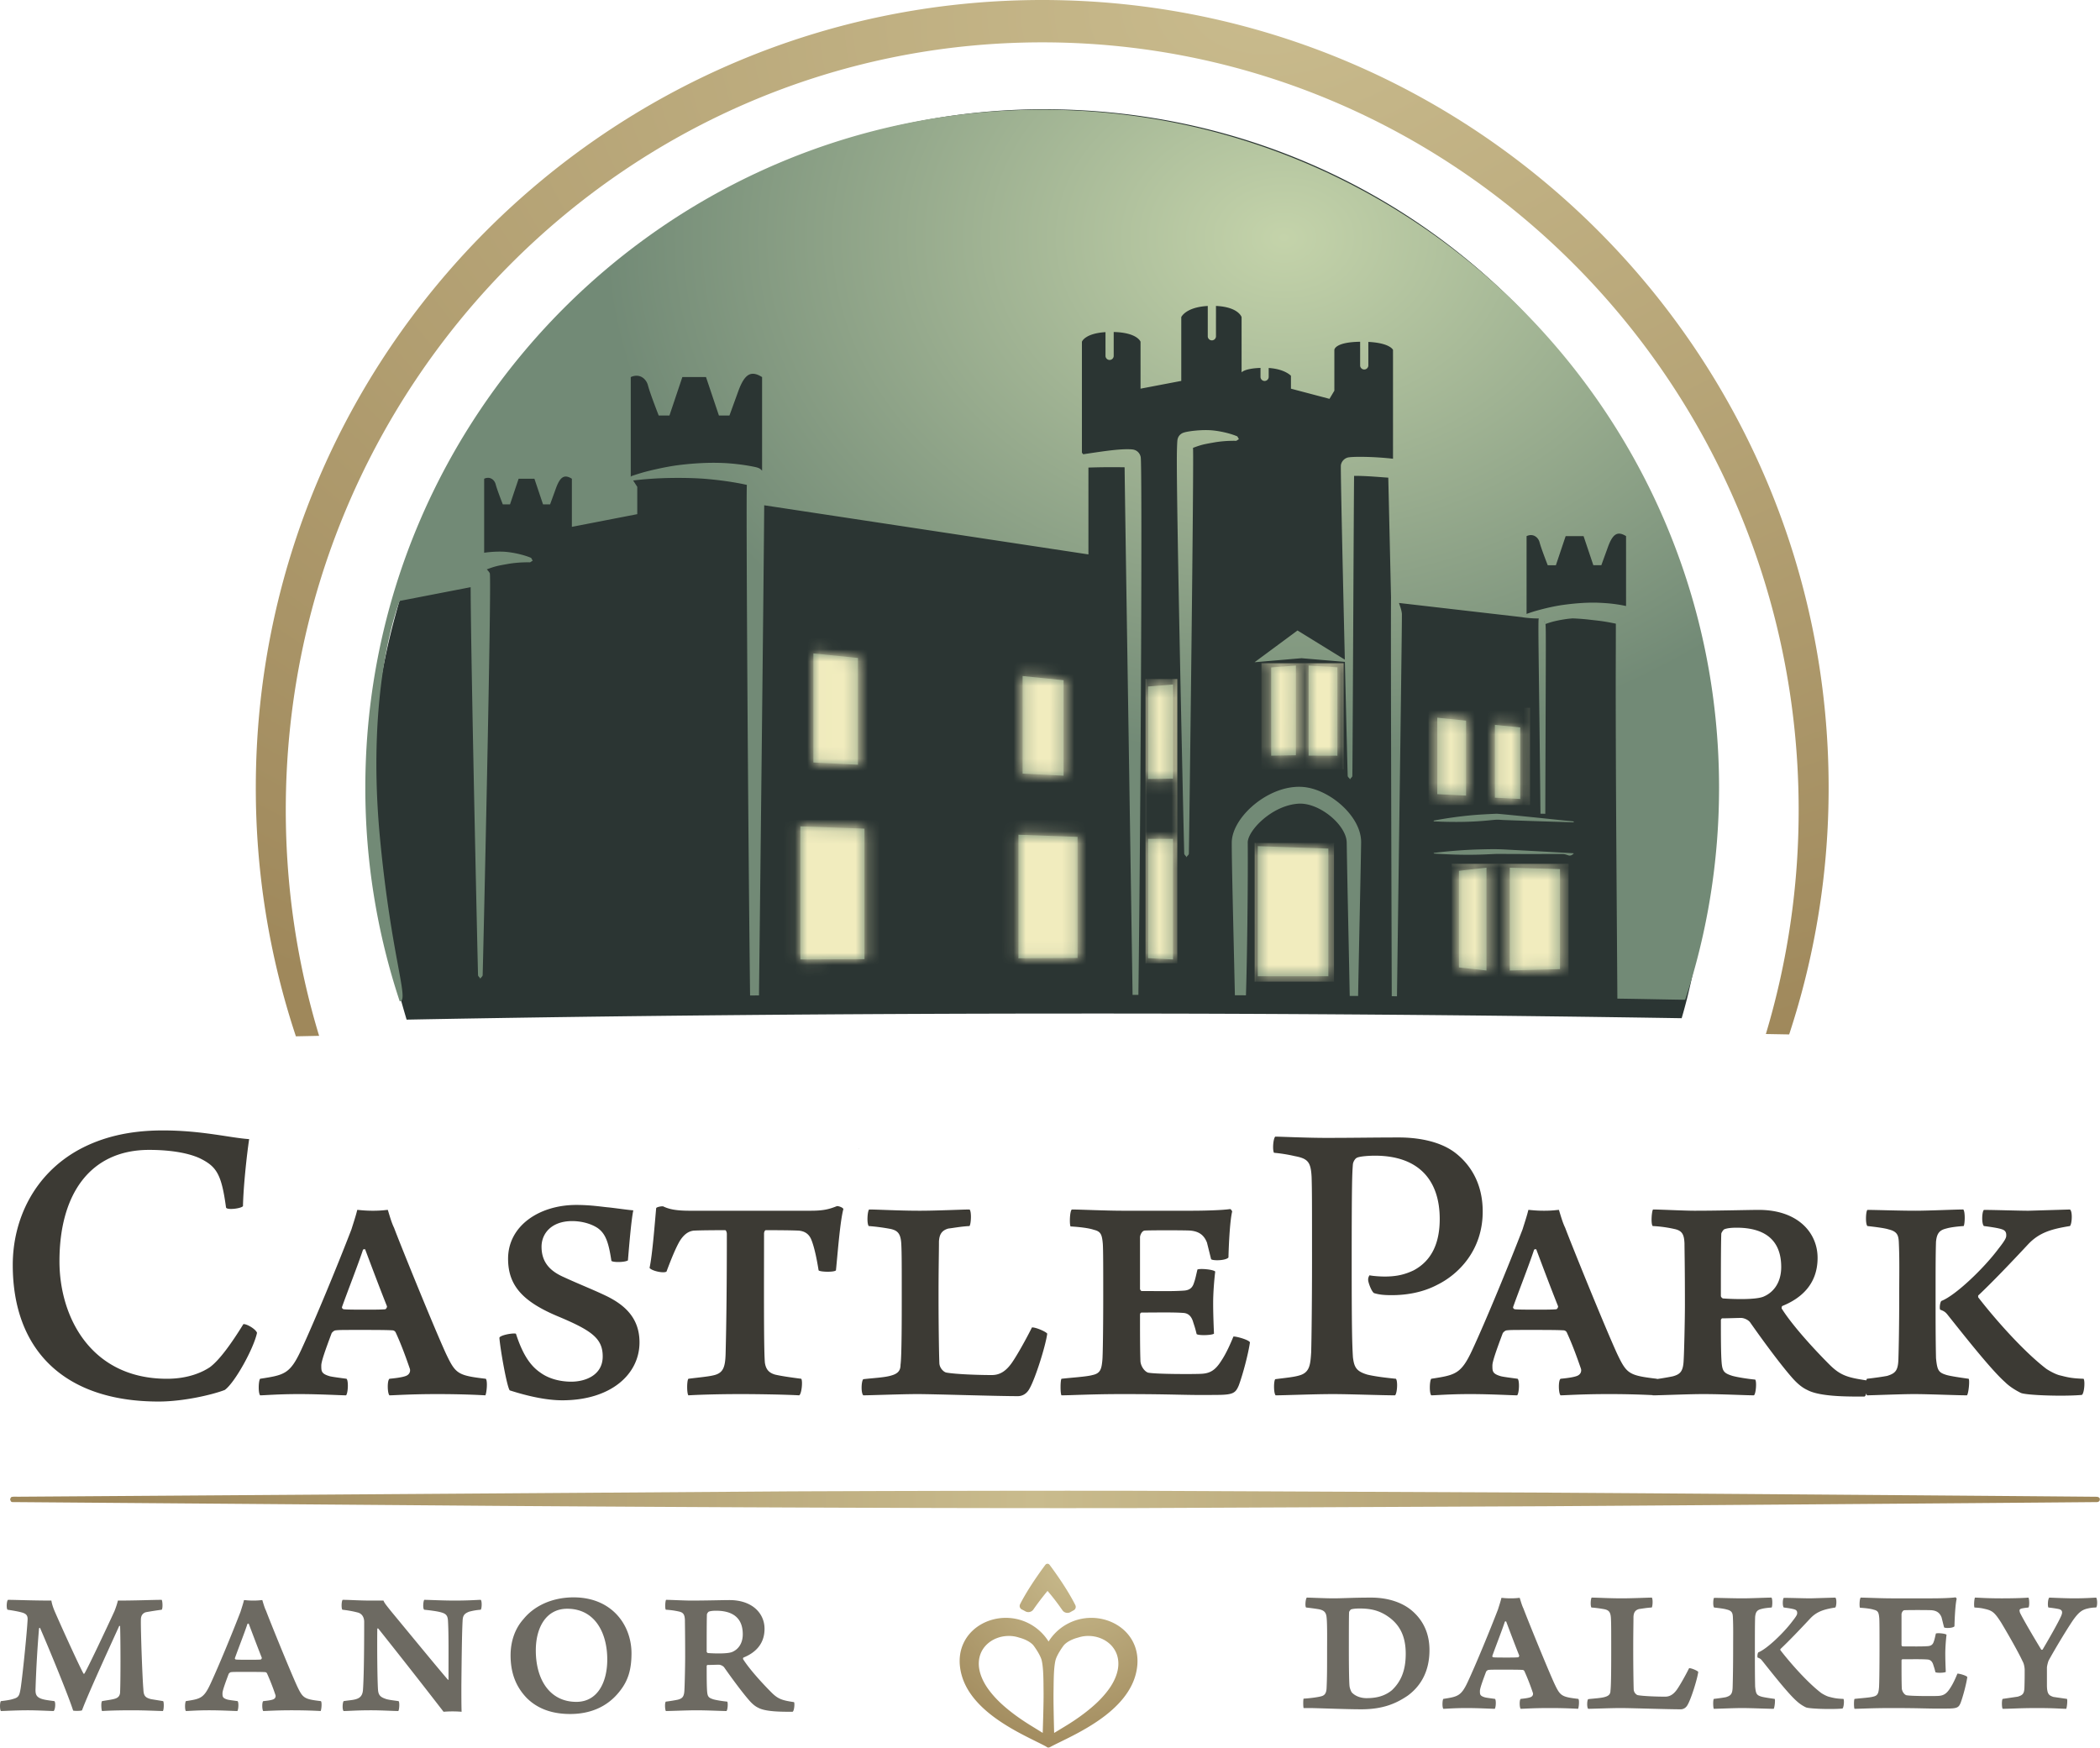 <svg width="173" height="144" fill="none" xmlns="http://www.w3.org/2000/svg"><g clip-path="url(#clip0_48_11)"><path fill-rule="evenodd" clip-rule="evenodd" d="M33.497 84C31.875 78.553 30.5 72.262 30.5 66.257 30.5 34.38 55.645 9 86 9s55 24.123 55 56c0 5.962-.862 13.471-2.463 18.883a3054.562 3054.562 0 0 0-49.188-.384c-19.786 0-38.654.178-55.852.501z" fill="#2B3533"/><path fill-rule="evenodd" clip-rule="evenodd" d="M26.29 85.335l-1.914.04a64.832 64.832 0 0 1-3.302-20.491C21.074 29.074 50.104 0 85.859 0c35.756 0 64.785 29.074 64.785 64.884a64.842 64.842 0 0 1-3.251 20.335l-1.919-.034a64.027 64.027 0 0 0 2.701-18.46c0-34.9-27.923-63.236-62.316-63.236S23.543 31.824 23.543 66.725c0 6.476.96 12.725 2.746 18.61z" fill="url(#paint0_radial_48_11)"/><path fill-rule="evenodd" clip-rule="evenodd" d="M172.986 123.527c0 .195-.197.216-.221.219-.051.006-29.749.245-45.415.342l-33.75.152c-20.898.038-48.354-.152-52.559-.181l-39.992-.313c-.088-.001-.092-.003-.154-.065a6.437 6.437 0 0 1-.064-.155c.065-.156.05-.199.217-.217.16-.018.32-.003.48-.005l63.486-.441c2.287-.009 16.814-.07 28.587-.049l33.749.153c15.681.097 45.402.336 45.415.342.052.021.116.025.156.065.063.061.065.065.065.153z" fill="url(#paint1_linear_48_11)"/><path fill-rule="evenodd" clip-rule="evenodd" d="M32.93 82.495a55.792 55.792 0 0 1-2.834-17.612c0-30.822 24.986-55.845 55.761-55.845 30.775 0 55.761 25.023 55.761 55.846 0 6.104-.98 11.98-2.791 17.48-1.817-.027-3.485-.067-5.586-.095-.05-7.35-.106-14.811-.125-20.392-.023-6.862-.001-7.069 0-10.497-1.088-.226-1.385-.235-2.196-.332-.154-.018-.59-.07-1.357-.104-.211.015-.434.039-.664.074-.922.143-1.328.3-1.586.392.061.124.028 2.483-.01 15.63l-.397-.005c-.115-11.428-.218-15.866-.144-16.09-.474.025-1.354-.082-1.345-.098l-10.169-1.173c.1.296.214.589.241.897.021.236-.228 18.148-.405 31.504l-.43-.003c-.039-12.927-.086-30.195-.06-32.851l-.226-9.87c-.21-.014-.445-.031-.714-.052-1.205-.092-1.797-.1-2.102-.095-.02.244-.124 24.431-.146 24.724-.009.118-.181.183-.19.302-.009-.12-.181-.186-.19-.306-.009-.12-.115-4.383-.233-9.397l-3.574-.303-3.867.332 3.538-2.616 3.899 2.404c-.169-7.18-.36-15.805-.326-16.024a.786.786 0 0 1 .55-.623c.314-.09 2.022-.1 3.744.095v-8.966s-.227-.567-2.032-.659v1.96a.339.339 0 0 1-.676 0v-1.972c-2.123.03-2.123.671-2.123.671v3.36l-.402.672-3.175-.838v-1.062s-.494-.555-1.833-.642v.712a.338.338 0 1 1-.675 0v-.718c-1.33.045-1.558.368-1.558.368v-4.554s-.246-.835-2.11-.92v2.523a.339.339 0 0 1-.676 0v-2.52c-1.827.098-2.183.917-2.183.917v5.256l-3.355.64v-3.866s-.25-.754-2.211-.803v1.965a.338.338 0 1 1-.676 0v-1.954c-1.715.108-1.943.792-1.943.792v9.138l.106.133c1.914-.292 3.13-.465 4.002-.403.532.038.703.45.736.635.127.723.022 27.414-.191 44.306l-.48-.002c-.05-3.832-.664-42.845-.654-43.464a57.479 57.479 0 0 0-2.982.023v7.154l-26.71-4.047c-.021 4.3-.385 36.7-.43 40.38l-.733.004c-.165-13.363-.346-41.984-.263-42.064-.54-.121-1.65-.339-3.21-.48-.271-.025-1.427-.13-3.408-.084a29.69 29.69 0 0 0-2.753.2l.34.525v2.25l-5.387 1.045V39.44c-.602-.375-.956-.195-1.311.781l-.484 1.332h-.581l-.71-2.113h-1.301l-.71 2.113h-.592s-.473-1.204-.59-1.658c-.099-.375-.472-.676-.947-.455v6.097c.527-.077 1.3-.132 1.932-.059 1.16.136 1.929.475 1.936.485.053.07.082.157.135.228-.08.034-.145.1-.226.135-.006.003-.875-.034-1.825.135-.82.146-1.014.174-1.736.447.096.096.185.197.247.316.169.33-.567 32.815-.587 33.116-.008.123-.182.194-.19.317-.008-.124-.182-.195-.19-.319-.012-.183-.585-25.52-.61-31.964l-5.842 1.132s-2.834 6.884-1.62 19.603c.94 9.84 2.438 13.37 1.62 13.386zm29.852-43.717v-7.713c-.9-.562-1.432-.293-1.964 1.17l-.724 1.994h-.87l-1.063-3.165h-1.948L55.15 34.23h-.886s-.708-1.804-.885-2.484c-.146-.56-.706-1.011-1.417-.68v8.213l.003.006a.516.516 0 0 1 .037-.055c0-.001.381-.139.97-.309.513-.148 1.906-.478 2.945-.606 2.713-.335 4.337-.134 4.94-.063.113.013.735.086 1.396.232.027.006.215.048.331.12a.778.778 0 0 1 .198.175zm64.497 12.559l-.069-.218a.935.935 0 0 0 .069.218zm6.677-1.41v-5.76c-.682-.424-1.085-.22-1.488.887l-.549 1.51h-.658l-.805-2.396h-1.476l-.805 2.397h-.671s-.537-1.366-.671-1.882c-.111-.424-.534-.766-1.073-.515v6.409c.205-.074.507-.178.751-.247 1.265-.358 2.064-.468 2.246-.494 1.646-.228 2.669-.19 2.901-.181.914.034 1.6.121 2.298.272zm-63.19 44.678a.188.188 0 0 0-.01.053.198.198 0 0 0-.009-.053h.02zm30.965-12.614c-.134-6.052-.269-11.178-.257-12.586.017-2.191 3.334-5.009 6.19-4.533 2.105.35 4.496 2.483 4.467 4.535-.036 2.47-.144 6.956-.249 12.644l-.691-.005c-.091-4.88-.187-8.705-.248-12.633-.023-1.46-2.272-3.316-3.983-3.203-2.194.144-4.177 2.229-4.17 3.204.028 3.541-.057 9.902-.148 12.582l-.911-.005zm16.673-16.566v-6.3l2.373.242v6.178l-2.373-.12zm4.747.29v-6l2.089.212v5.894l-2.089-.105zm-18.43-3.46v-7.27l2.035-.16v7.396l-2.035.033zm3.083-.007v-7.423l2.373.15v7.28l-2.373-.007zm-13.23 16.687v-9.826h2.06v9.934l-2.06-.108zm0-14.76v-7.618l2.06-.166v7.75l-2.06.034zm3.704-27.277c.096.096-.32 33.13-.34 33.432-.008.123-.182.194-.19.317-.008-.124-.182-.196-.19-.32-.013-.197-.677-29.607-.604-33.103.011-.563.03-.826.036-.898.04-.546.485-.673.539-.69.325-.11 1.544-.276 2.465-.168 1.16.136 1.929.475 1.937.485.053.07.082.157.135.227-.081.035-.146.102-.227.136-.006.003-.874-.035-1.825.135-.82.146-1.014.174-1.736.447zM83.9 78.948V68.766l4.87.178v9.978l-4.87.024zm-17.966.094V68.074l5.283.193v10.749l-5.282.026zm18.31-15.31v-8.04l3.377.344v7.867l-3.376-.17zm-17.236-.918V53.83l3.672.374V63l-3.672-.185zm36.612 17.611V69.708l5.81.202v10.515h-5.81zm18.837-8.942v8.47l-2.269-.257V71.74l2.269-.257zm1.921 0l4.138.115v8.24l-4.138.115v-8.47zm5.27-3.773c-.012.011-.021.032-.038.033-.029 0-3.423-.097-5.721-.188-.197-.008-.393-.03-.59-.026-.456.01-2.006.29-5.148.139-.029-.001-.088-.052-.016-.07a33.092 33.092 0 0 1 3.386-.46c.712-.056 1.772-.1 1.778-.1.317.009 4.947.491 5.377.536.939.098 1.032.086.972.136zm-.007 2.611c-.381.351-.452.03-.97.031-4.858.015-4.858-.012-5.372-.003-.679.012-2.178.167-5.15-.03-.014 0-.079-.044-.012-.056.059-.01 1.854-.237 3.736-.286 1.647-.043 1.646-.014 3.291.07 1.445.075 4.446.244 4.449.246.012.006.038.02.028.028z" fill="url(#paint2_radial_48_11)"/><mask id="a" style="mask-type:luminance" maskUnits="userSpaceOnUse" x="30" y="9" width="112" height="86"><path d="M32.93 82.495a55.792 55.792 0 0 1-2.834-17.612c0-30.822 24.986-55.845 55.761-55.845 30.775 0 55.761 25.023 55.761 55.846 0 6.104-.98 11.98-2.791 17.48-1.817-.027-3.485-.067-5.586-.095-.05-7.35-.106-14.811-.125-20.392-.023-6.862-.001-7.069 0-10.497-1.088-.226-1.385-.235-2.196-.332-.154-.018-.59-.07-1.357-.104-.211.015-.434.039-.664.074-.922.143-1.328.3-1.586.392.061.124.028 2.483-.01 15.63l-.397-.005c-.115-11.428-.218-15.866-.144-16.09-.474.025-1.354-.082-1.345-.098l-10.169-1.173c.1.296.214.589.241.897.021.236-.228 18.148-.405 31.504l-.43-.003c-.039-12.927-.086-30.195-.06-32.851l-.226-9.87c-.21-.014-.445-.031-.714-.052-1.205-.092-1.797-.1-2.102-.095-.02.244-.124 24.431-.146 24.724-.009.118-.181.183-.19.302-.009-.12-.181-.186-.19-.306-.009-.12-.115-4.383-.233-9.397l-3.574-.303-3.867.332 3.538-2.616 3.899 2.404c-.169-7.18-.36-15.805-.326-16.024a.786.786 0 0 1 .55-.623c.314-.09 2.022-.1 3.744.095v-8.966s-.227-.567-2.032-.659v1.96a.339.339 0 0 1-.676 0v-1.972c-2.123.03-2.123.671-2.123.671v3.36l-.402.672-3.175-.838v-1.062s-.494-.555-1.833-.642v.712a.338.338 0 1 1-.675 0v-.718c-1.33.045-1.558.368-1.558.368v-4.554s-.246-.835-2.11-.92v2.523a.339.339 0 0 1-.676 0v-2.52c-1.827.098-2.183.917-2.183.917v5.256l-3.355.64v-3.866s-.25-.754-2.211-.803v1.965a.338.338 0 1 1-.676 0v-1.954c-1.715.108-1.943.792-1.943.792v9.138l.106.133c1.914-.292 3.13-.465 4.002-.403.532.038.703.45.736.635.127.723.022 27.414-.191 44.306l-.48-.002c-.05-3.832-.664-42.845-.654-43.464a57.479 57.479 0 0 0-2.982.023v7.154l-26.71-4.047c-.021 4.3-.385 36.7-.43 40.38l-.733.004c-.165-13.363-.346-41.984-.263-42.064-.54-.121-1.65-.339-3.21-.48-.271-.025-1.427-.13-3.408-.084a29.69 29.69 0 0 0-2.753.2l.34.525v2.25l-5.387 1.045V39.44c-.602-.375-.956-.195-1.311.781l-.484 1.332h-.581l-.71-2.113h-1.301l-.71 2.113h-.592s-.473-1.204-.59-1.658c-.099-.375-.472-.676-.947-.455v6.097c.527-.077 1.3-.132 1.932-.059 1.16.136 1.929.475 1.936.485.053.07.082.157.135.228-.08.034-.145.1-.226.135-.006.003-.875-.034-1.825.135-.82.146-1.014.174-1.736.447.096.096.185.197.247.316.169.33-.567 32.815-.587 33.116-.008.123-.182.194-.19.317-.008-.124-.182-.195-.19-.319-.012-.183-.585-25.52-.61-31.964l-5.842 1.132s-2.834 6.884-1.62 19.603c.94 9.84 2.438 13.37 1.62 13.386zm29.852-43.717v-7.713c-.9-.562-1.432-.293-1.964 1.17l-.724 1.994h-.87l-1.063-3.165h-1.948L55.15 34.23h-.886s-.708-1.804-.885-2.484c-.146-.56-.706-1.011-1.417-.68v8.213l.003.006a.516.516 0 0 1 .037-.055c0-.001.381-.139.97-.309.513-.148 1.906-.478 2.945-.606 2.713-.335 4.337-.134 4.94-.063.113.013.735.086 1.396.232.027.006.215.048.331.12a.778.778 0 0 1 .198.175zm64.497 12.559l-.069-.218a.935.935 0 0 0 .069.218zm6.677-1.41v-5.76c-.682-.424-1.085-.22-1.488.887l-.549 1.51h-.658l-.805-2.396h-1.476l-.805 2.397h-.671s-.537-1.366-.671-1.882c-.111-.424-.534-.766-1.073-.515v6.409c.205-.074.507-.178.751-.247 1.265-.358 2.064-.468 2.246-.494 1.646-.228 2.669-.19 2.901-.181.914.034 1.6.121 2.298.272zm-63.19 44.678a.188.188 0 0 0-.01.053.198.198 0 0 0-.009-.053h.02zm30.965-12.614c-.134-6.052-.269-11.178-.257-12.586.017-2.191 3.334-5.009 6.19-4.533 2.105.35 4.496 2.483 4.467 4.535-.036 2.47-.144 6.956-.249 12.644l-.691-.005c-.091-4.88-.187-8.705-.248-12.633-.023-1.46-2.272-3.316-3.983-3.203-2.194.144-4.177 2.229-4.17 3.204.028 3.541-.057 9.902-.148 12.582l-.911-.005zm16.673-16.566v-6.3l2.373.242v6.178l-2.373-.12zm4.747.29v-6l2.089.212v5.894l-2.089-.105zm-18.43-3.46v-7.27l2.035-.16v7.396l-2.035.033zm3.083-.007v-7.423l2.373.15v7.28l-2.373-.007zm-13.23 16.687v-9.826h2.06v9.934l-2.06-.108zm0-14.76v-7.618l2.06-.166v7.75l-2.06.034zm3.704-27.277c.096.096-.32 33.13-.34 33.432-.008.123-.182.194-.19.317-.008-.124-.182-.196-.19-.32-.013-.197-.677-29.607-.604-33.103.011-.563.03-.826.036-.898.04-.546.485-.673.539-.69.325-.11 1.544-.276 2.465-.168 1.16.136 1.929.475 1.937.485.053.07.082.157.135.227-.081.035-.146.102-.227.136-.006.003-.874-.035-1.825.135-.82.146-1.014.174-1.736.447zM83.9 78.948V68.766l4.87.178v9.978l-4.87.024zm-17.966.094V68.074l5.283.193v10.749l-5.282.026zm18.31-15.31v-8.04l3.377.344v7.867l-3.376-.17zm-17.236-.918V53.83l3.672.374V63l-3.672-.185zm36.612 17.611V69.708l5.81.202v10.515h-5.81zm18.837-8.942v8.47l-2.269-.257V71.74l2.269-.257zm1.921 0l4.138.115v8.24l-4.138.115v-8.47zm5.27-3.773c-.012.011-.021.032-.038.033-.029 0-3.423-.097-5.721-.188-.197-.008-.393-.03-.59-.026-.456.01-2.006.29-5.148.139-.029-.001-.088-.052-.016-.07a33.092 33.092 0 0 1 3.386-.46c.712-.056 1.772-.1 1.778-.1.317.009 4.947.491 5.377.536.939.098 1.032.086.972.136zm-.007 2.611c-.381.351-.452.03-.97.031-4.858.015-4.858-.012-5.372-.003-.679.012-2.178.167-5.15-.03-.014 0-.079-.044-.012-.056.059-.01 1.854-.237 3.736-.286 1.647-.043 1.646-.014 3.291.07 1.445.075 4.446.244 4.449.246.012.006.038.02.028.028z" fill="#fff"/></mask><g mask="url(#a)"><path fill-rule="evenodd" clip-rule="evenodd" d="M90.59 51.848v29.529H64.083v-29.53H90.59zm20.101 2.79v8.744h-6.772v-8.743h6.772zm-13.704 1.3v23.424h-2.615V55.938h2.615zm29.058 2.369v8.02h-8.365v-8.02h8.365zm3.177 12.858v9.616h-9.632v-9.616h9.632zm-19.323-1.715v11.42h-6.538V69.45h6.538z" fill="#F1ECBE"/></g><path fill-rule="evenodd" clip-rule="evenodd" d="M.627 132.615c-.122-.082-.082-.775.04-.816.632 0 1.956.061 3.565.061.041.265.143.592.306.959.713 1.632 2.078 4.611 2.343 5.06.02.02.06.02.081-.021.245-.387 1.752-3.57 2.465-5.121.122-.306.224-.612.285-.877 1.59 0 2.873-.061 3.606-.061.081.102.102.734 0 .816a26.75 26.75 0 0 0-1.304.204c-.203.061-.407.224-.407.612-.02.898.122 4.815.204 5.733.02.551.162.694.631.816l.998.163c.082.102.061.714-.02.816-.285 0-1.467-.061-2.486-.061-1.487 0-2.18.041-2.526.061-.06-.081-.101-.714 0-.816.327-.061.836-.122 1.08-.204.326-.102.407-.326.407-.571.041-.877.041-4.08 0-5.406-.02-.021-.08-.021-.08 0-.408.918-2.507 5.447-3.057 6.936-.06.061-.672.061-.733.021-.387-1.225-2.017-5.182-2.73-6.815-.02 0-.081.021-.081.061a98.19 98.19 0 0 0-.285 4.917c-.02.449.02.715.509.878.244.081.57.122 1.039.183.122.082.081.714-.061.816-.265 0-1.304-.061-2.119-.061-.978 0-1.976.061-2.22.061-.102-.102-.102-.714 0-.816.366-.04.794-.102 1.018-.183.469-.123.51-.306.611-.898.184-1.265.53-4.754.57-5.672 0-.285-.101-.428-.407-.53-.264-.082-.692-.164-1.242-.245zm14.687 7.528c1.182-.183 1.467-.224 2.017-1.408.692-1.489 1.833-4.264 2.485-5.957.102-.326.224-.694.285-.959.102 0 .327.041.775.041s.631-.041.733-.041c.081.265.183.633.306.877.305.817 1.976 4.938 2.566 6.223.469.979.57 1.061 1.956 1.224.102.102.04.714-.02.816-.387-.02-1.162-.061-2.384-.061-1.344 0-2.098.061-2.343.061-.102-.081-.122-.734 0-.816.204-.02.612-.061.815-.142.204-.082.224-.266.184-.368a18.891 18.891 0 0 0-.693-1.775.187.187 0 0 0-.142-.102c-.286-.02-.978-.02-1.549-.02-.957 0-1.1 0-1.263.02-.081 0-.183.102-.203.143-.306.816-.51 1.387-.51 1.592 0 .285 0 .407.428.53.183.041.53.082.815.122.102.082.081.694-.02.816-.286 0-1.284-.061-2.323-.061-1.06 0-1.67.061-1.915.061-.101-.122-.081-.714 0-.816zm5.073-6.365c-.265.796-.734 1.979-1.04 2.836 0 .041.021.081.082.102.143.02.672.02 1.12.02.367 0 .734 0 .938-.02a.174.174 0 0 0 .081-.143c-.407-1.02-.855-2.224-1.08-2.815-.02 0-.081 0-.101.02zm7.822-1.163c-.102-.082-.081-.735.02-.816.632 0 1.305.061 2.364.061h.998c.081.204.203.347.59.836 1.467 1.775 3.912 4.754 4.727 5.693.02 0 .02 0 .04-.021 0-2.06.02-3.713-.04-4.794-.02-.449-.123-.633-.612-.755-.285-.082-.916-.163-1.344-.204-.143-.082-.081-.735 0-.816.387 0 1.467.061 2.506.061 1.222 0 1.894-.061 2.139-.061.122.061.102.755 0 .816a4.85 4.85 0 0 0-.958.163c-.407.163-.51.327-.53.755-.06 1.122-.08 3.305-.101 5.366 0 .693 0 1.632.02 2.121a9.231 9.231 0 0 0-1.487 0 607.128 607.128 0 0 0-5.378-6.855c-.02-.02-.081 0-.081 0-.02 1.531 0 4.203.06 5.06.041.49.265.612.693.755.224.061.55.102.998.163.102.082.062.714-.02.816-.428 0-1.344-.061-2.24-.061-1.243 0-1.834.061-2.262.061-.122-.081-.102-.693 0-.816.367-.061.774-.081 1.019-.163.346-.102.53-.306.57-.734.061-.837.102-2.571.102-5.631 0-.245-.082-.613-.468-.755a8.622 8.622 0 0 0-1.325-.245zm18.762 8.589c-1.589 0-2.75-.49-3.585-1.326-.938-.979-1.324-2.142-1.324-3.509 0-1.122.346-2.183 1.059-2.979.855-1.061 2.322-1.795 4.135-1.795 3.138 0 4.767 2.264 4.767 4.611 0 1.346-.285 2.244-.937 3.08-1.06 1.388-2.547 1.918-4.115 1.918zm.51-1c1.772 0 2.546-1.652 2.546-3.488 0-2.204-1.019-4.183-3.3-4.183-1.752 0-2.587 1.571-2.587 3.428 0 2.448 1.181 4.243 3.34 4.243zm7.374-7.589c-.102-.122-.041-.775.02-.816.346 0 1.528.061 2.037.061 1.243 0 2.628-.041 3.178-.041 1.895 0 2.893 1.102 2.893 2.367 0 1.346-.876 2.02-1.732 2.367-.04.02-.04.081-.04.122.509.816 1.568 1.979 2.342 2.754.55.551.897.653 1.854.796.081.061.02.775-.122.795-.713 0-2.18.021-2.811-.326-.225-.102-.47-.285-.754-.612-.591-.673-1.487-1.897-2.058-2.713-.102-.143-.326-.225-.448-.225-.163 0-.692.021-.937.021-.02 0-.061.061-.061.081 0 .796 0 1.714.04 2.142.041.409.143.49.53.613.224.061.693.142 1.12.183.082.082.041.694-.06.775-.428 0-1.549-.061-2.506-.061-.734 0-2.078.061-2.485.061-.082-.122-.102-.714 0-.775.346-.041.815-.122.998-.163.366-.102.51-.245.53-.816.02-.286.06-1.918.06-2.734 0-1.938-.02-2.652-.02-2.999-.02-.429-.102-.633-.51-.714a6.205 6.205 0 0 0-1.058-.143zm3.524.163c-.04.021-.143.163-.143.224-.02.551-.02 2.061-.02 3.061 0 .041.061.122.122.122.611.041 1.569.062 1.956-.081.468-.184.896-.653.896-1.469 0-1.388-.876-1.939-2.2-1.939-.081 0-.428 0-.611.082zm49.217-.347c-.102-.102-.041-.734.061-.816.244 0 1.548.061 2.159.061.835 0 1.589-.061 3.157-.061 1.304 0 2.486.368 3.301 1.041.977.816 1.487 1.918 1.487 3.284 0 1.939-.876 3.081-1.793 3.754-.937.633-2.017 1.123-3.83 1.123-1.12 0-3.178-.082-4.176-.103h-.57c-.041-.122-.041-.693 0-.775.407-.02 1.1-.102 1.406-.183.285-.062.468-.204.488-.694.041-.877.041-1.714.041-2.958 0-.857.021-2.346-.041-2.857-.04-.448-.244-.591-.631-.673a19.84 19.84 0 0 0-1.059-.143zm3.585 6.509c.02.163.122.408.183.489.347.368.856.469 1.202.469.611 0 1.406-.081 2.098-.652.713-.674 1.141-1.571 1.141-2.999 0-1.49-.509-2.51-1.691-3.224-.652-.388-1.303-.51-2.098-.51-.285 0-.57.02-.733.082-.041.04-.143.163-.143.224-.02.265-.02 2.02-.02 3.203 0 1.224.02 2.734.061 2.918zm7.721 1.02c1.181-.184 1.466-.225 2.016-1.408.693-1.489 1.834-4.264 2.486-5.957.102-.327.224-.694.285-.959.102 0 .326.04.774.04s.631-.04.733-.04c.082.265.184.632.306.877.305.816 1.976 4.937 2.567 6.222.468.98.57 1.062 1.955 1.225.102.102.041.714-.02.816a41.304 41.304 0 0 0-2.383-.062c-1.345 0-2.099.062-2.343.062-.102-.082-.123-.735 0-.816.203-.021.611-.062.815-.143.203-.082.224-.265.183-.367a18.788 18.788 0 0 0-.693-1.775.183.183 0 0 0-.142-.102c-.286-.021-.978-.021-1.549-.021-.957 0-1.1 0-1.263.021-.081 0-.183.102-.203.143-.306.816-.509 1.387-.509 1.591 0 .285 0 .408.427.53.184.041.53.082.815.123.102.081.082.693-.02.816-.285 0-1.284-.062-2.323-.062-1.059 0-1.67.062-1.914.062-.102-.123-.082-.714 0-.816zm5.072-6.366c-.265.796-.734 1.979-1.039 2.836 0 .041.02.082.082.102.142.021.672.021 1.12.021.367 0 .733 0 .937-.021.041-.02.081-.082.081-.143-.407-1.02-.855-2.224-1.079-2.815-.02 0-.082 0-.102.02zm7.13-1.163c-.102-.142-.061-.734.02-.816.448 0 1.426.061 2.506.061.835 0 2.119-.061 2.444-.061.102.082.082.694 0 .816-.427.021-.835.102-1.039.123-.386.102-.448.367-.468.632 0 .551-.02 1.245-.02 2.714 0 1.326.02 2.795.04 3.305.021.245.224.428.347.449.448.081 1.548.122 2.241.122.366 0 .672-.163.977-.591.285-.409.734-1.225.998-1.755.164-.021.693.204.754.306-.081.612-.59 2.224-.876 2.713-.142.265-.366.368-.57.368-1.06 0-4.136-.103-4.95-.103-.774 0-2.323.062-2.669.062-.122-.102-.102-.714 0-.796.53-.061 1.059-.082 1.385-.183.367-.103.449-.286.449-.531.061-.388.061-2.428.061-3.285 0-1.53 0-2.203-.021-2.611-.02-.551-.163-.714-.529-.796a10.2 10.2 0 0 0-1.08-.143zm10.084 7.529c.366-.041.794-.102.998-.143.387-.123.529-.245.55-.796.02-.612.041-1.795.041-3.04 0-1.142.02-1.897-.021-2.774-.02-.327-.081-.511-.509-.612-.184-.062-.672-.123-1.039-.164-.102-.102-.082-.714 0-.795.428 0 1.528.04 2.363.04.693 0 1.935-.061 2.363-.061.102.102.081.714.02.816-.305.021-.651.061-.855.123-.346.081-.469.245-.51.653-.02.652-.02 1.346-.02 2.815 0 1.081 0 1.938.02 2.918.062.612.123.714.53.836.224.061.652.122 1.08.184.061.061 0 .714-.082.816-.509 0-1.874-.062-2.607-.062-.652 0-2.078.062-2.322.062-.062-.062-.082-.735 0-.816zm10.002-7.529c-.876.143-1.487.306-2.037.878-.876.938-1.773 1.877-2.486 2.55v.081c.836 1.082 2.241 2.673 3.362 3.53.183.122.489.286.692.327.326.081.53.142 1.141.163.082.081.041.714-.081.795-.897.082-2.771.021-3.015-.102a3.07 3.07 0 0 1-.774-.53c-.693-.612-2.038-2.326-2.853-3.346-.101-.122-.183-.163-.346-.224-.04-.103 0-.368.061-.429.693-.265 2.099-1.612 2.812-2.571.387-.489.387-.571.387-.673 0-.102-.021-.224-.204-.285-.163-.062-.57-.123-.896-.164-.123-.102-.102-.714 0-.795.529 0 1.69.04 2.2.04l2.037-.061c.142.082.102.735 0 .816zm2.037.021c-.061-.102-.041-.755.061-.837.407 0 1.65.061 2.526.061h3.341c.611 0 1.507-.02 1.935-.081.041 0 .102.102.102.122-.102.408-.163 1.469-.183 2.265-.143.163-.795.163-.856.082l-.204-.817c-.142-.367-.387-.551-.814-.591-.225-.021-2.119-.021-2.262 0-.142.02-.224.245-.224.326v2.55c0 .021.041.102.082.102.815 0 1.507.021 2.078-.02.346-.02.448-.204.509-.408.061-.163.102-.388.163-.632.143-.062.794 0 .876.101-.041.327-.102 1-.102 1.551 0 .49.02 1.041.041 1.51-.102.081-.754.102-.856.02-.081-.347-.122-.428-.183-.632-.082-.245-.224-.388-.448-.408-.469-.041-1.386-.021-2.078-.021-.041 0-.082.041-.082.102 0 .939 0 1.694.021 2.265 0 .224.163.51.366.592.326.081 2.302.081 2.628.061.428-.021.693-.163.998-.653.245-.367.449-.837.591-1.183.122-.021.774.163.815.285-.082.571-.346 1.571-.55 2.122-.163.388-.285.469-1.141.469-1.63.021-1.854-.041-4.624-.041-1.508 0-2.506.062-2.974.062-.061-.082-.061-.735 0-.816.529-.062 1.243-.102 1.528-.184.387-.082.448-.285.488-.755.021-.204.041-1.571.041-3.162 0-1.285 0-2.265-.02-2.55-.041-.47-.102-.613-.448-.694-.224-.082-.734-.143-1.141-.163zm11.754 7.508l1.243-.184c.407-.122.529-.245.55-.734.02-.653.02-.878.02-1.469 0-.204-.061-.531-.163-.694-.306-.673-1.1-2.081-1.772-3.203-.55-.857-.733-1-1.406-1.143-.244-.061-.468-.081-.794-.102-.061-.122-.021-.714.041-.816.325 0 .835.061 2.22.061 1.182 0 1.976-.04 2.18-.061.081.082.102.735 0 .816-.204.021-.53.061-.612.102-.183.062-.101.225-.081.327.407.816 1.467 2.57 1.752 3.04.02.02.102.02.122-.021.448-.755 1.304-2.244 1.528-2.774.081-.204.163-.47-.224-.551a9.858 9.858 0 0 0-.835-.123c-.082-.142-.041-.755.081-.816.489.021 1.467.061 2.017.061.815 0 1.467-.04 1.833-.061.102.102.123.694 0 .816-.203 0-.448.021-.692.082-.449.102-.734.286-1.222.979-.632.939-1.549 2.489-1.997 3.305-.061.143-.142.47-.142.592v1.51c.02.693.183.775.529.898l1.121.163c.061.081 0 .714-.061.816-.408 0-.938-.062-2.404-.062-1.447 0-2.119.062-2.832.062-.082-.123-.082-.735 0-.816z" fill="#6D6A62"/><path fill-rule="evenodd" clip-rule="evenodd" d="M136.139 114.934a72.466 72.466 0 0 0-3.661-.085c-2.247 0-3.507.102-3.916.102-.17-.136-.204-1.227 0-1.364.341-.034 1.022-.102 1.362-.238.341-.137.375-.444.307-.614-.341-.989-.715-2.012-1.158-2.967a.31.31 0 0 0-.238-.17c-.477-.034-1.634-.034-2.588-.034-1.6 0-1.838 0-2.111.034-.136 0-.306.17-.34.239-.511 1.363-.851 2.318-.851 2.659 0 .477 0 .682.715.887.306.068.885.136 1.362.204.17.137.136 1.16-.035 1.364-.476 0-2.144-.102-3.881-.102-1.77 0-2.792.102-3.2.102-.17-.204-.136-1.193 0-1.364 1.975-.307 2.451-.375 3.371-2.352 1.157-2.49 3.064-7.127 4.153-9.957.17-.546.375-1.16.477-1.603.17 0 .545.068 1.293.068.75 0 1.056-.068 1.226-.068.136.443.307 1.057.511 1.466.511 1.364 3.303 8.252 4.29 10.4.783 1.637.953 1.774 3.268 2.046a.12.12 0 0 1 .017.021c.507-.072 1.06-.171 1.305-.225.613-.171.852-.41.886-1.364.034-.478.102-3.206.102-4.57 0-3.239-.035-4.432-.035-5.012-.033-.716-.17-1.057-.851-1.193a10.423 10.423 0 0 0-1.77-.239c-.17-.205-.068-1.296.034-1.364.579 0 2.554.102 3.405.102 2.077 0 4.392-.068 5.311-.068 3.166 0 4.835 1.841 4.835 3.955 0 2.251-1.464 3.376-2.894 3.956-.068.034-.068.136-.068.205.851 1.364 2.621 3.307 3.915 4.603.913.914 1.49 1.088 3.064 1.324.013-.063.03-.109.052-.131.613-.068 1.328-.17 1.668-.238.647-.205.885-.41.92-1.33.034-1.023.068-3.001.068-5.081 0-1.909.034-3.171-.034-4.637-.034-.546-.137-.853-.852-1.023-.306-.103-1.123-.205-1.736-.273-.17-.171-.136-1.194 0-1.33.715 0 2.554.068 3.95.068 1.157 0 3.234-.102 3.949-.102.17.17.136 1.193.034 1.364-.511.034-1.089.102-1.43.204-.579.137-.783.41-.851 1.092-.034 1.091-.034 2.25-.034 4.705 0 1.807 0 3.239.034 4.876.102 1.023.204 1.194.885 1.398.375.103 1.089.205 1.804.307.103.102 0 1.194-.136 1.364-.851 0-3.132-.102-4.358-.102-1.089 0-3.472.102-3.881.102-.02-.02-.038-.08-.052-.164-.043.149-.101.257-.17.266-1.192 0-3.643.034-4.699-.545-.374-.171-.782-.477-1.259-1.023-.988-1.125-2.486-3.171-3.439-4.535-.17-.239-.545-.375-.749-.375-.272 0-1.158.034-1.566.034-.034 0-.102.102-.102.136 0 1.33 0 2.864.068 3.58.068.682.238.819.885 1.024.374.102 1.158.238 1.873.306.136.137.068 1.16-.102 1.296-.716 0-2.588-.102-4.188-.102-1.076 0-2.939.079-3.839.098l-.003.004a10.324 10.324 0 0 0-.057-.003l-.255.003-.01-.017zm-9.756-11.986c-.442 1.33-1.225 3.308-1.736 4.74 0 .068.034.137.136.171.239.034 1.124.034 1.873.034.613 0 1.225 0 1.566-.034a.288.288 0 0 0 .136-.239c-.681-1.705-1.43-3.717-1.804-4.706-.034 0-.136 0-.171.034zm15.656-1.67c-.068.034-.238.272-.238.375-.034.92-.034 3.444-.034 5.114 0 .069.102.205.204.205 1.021.068 2.622.102 3.268-.136.784-.307 1.499-1.091 1.499-2.455 0-2.319-1.465-3.24-3.678-3.24-.136 0-.715 0-1.021.137zM18.619 99.47c-.374-2.762-.783-3.375-2.178-4.057-1.056-.478-2.588-.682-4.154-.682-4.835 0-7.389 3.614-7.389 9.172 0 4.638 2.622 9.684 8.853 9.684 1.872 0 3.03-.614 3.54-.954.784-.58 1.77-1.944 2.758-3.547.273-.034 1.022.409 1.124.716-.272 1.296-1.839 4.126-2.656 4.706-.953.375-3.37.955-5.447.955-7.797 0-12.019-4.263-12.019-11.253 0-3.717 1.737-7.468 5.482-9.513 1.838-.99 4.051-1.569 6.877-1.569 3.235 0 5.55.614 7.116.716-.204 1.364-.477 3.922-.51 5.524-.171.205-1.362.341-1.397.102zm2.81 14.117c1.975-.307 2.451-.375 3.37-2.352 1.158-2.49 3.065-7.127 4.154-9.957.17-.546.375-1.16.477-1.603.17 0 .545.068 1.294.068s1.055-.068 1.226-.068c.136.443.306 1.057.51 1.466.51 1.364 3.303 8.252 4.29 10.4.783 1.637.953 1.774 3.269 2.046.17.171.068 1.194-.034 1.364-.647-.034-1.941-.102-3.984-.102-2.247 0-3.507.102-3.915.102-.17-.136-.205-1.227 0-1.364.34-.034 1.021-.102 1.362-.238.34-.137.374-.444.306-.614-.34-.989-.715-2.012-1.158-2.967a.31.31 0 0 0-.238-.17c-.477-.034-1.634-.034-2.588-.034-1.6 0-1.838 0-2.11.034-.137 0-.307.17-.341.239-.51 1.363-.851 2.318-.851 2.659 0 .477 0 .682.715.887.306.068.885.136 1.362.204.17.137.136 1.16-.034 1.364-.477 0-2.145-.102-3.882-.102-1.77 0-2.791.102-3.2.102-.17-.204-.136-1.193 0-1.364zm8.478-10.639c-.443 1.33-1.226 3.308-1.737 4.74 0 .068.034.137.136.171.239.034 1.124.034 1.873.034.613 0 1.226 0 1.566-.034a.288.288 0 0 0 .136-.239c-.68-1.705-1.43-3.717-1.804-4.706-.034 0-.136 0-.17.034zm12.595 6.923c.477 1.466 1.056 2.557 2.01 3.205.646.477 1.565.75 2.553.75 1.123 0 2.587-.511 2.587-2.08 0-1.466-.885-2.114-3.54-3.239-2.997-1.228-4.256-2.558-4.256-4.808 0-2.728 2.587-4.433 5.617-4.433 1.26 0 2.213.17 2.69.204.885.103 1.532.205 2.009.24-.17.818-.34 2.898-.443 4.125-.272.171-1.26.171-1.362.034-.238-1.603-.51-2.25-1.123-2.694-.613-.409-1.43-.579-2.111-.579-1.703 0-2.52 1.023-2.52 2.114 0 1.227.647 1.977 1.805 2.489 1.328.614 2.485 1.057 3.609 1.603 1.43.716 2.656 1.773 2.656 3.785 0 2.625-2.35 4.773-6.367 4.773-1.737 0-3.677-.613-4.324-.818-.238-.307-.783-3.41-.851-4.331.034-.204 1.055-.409 1.361-.34zm14.21 3.716c.783-.102 1.566-.17 2.009-.272.85-.171 1.02-.648 1.055-1.774.068-2.625.102-5.762.102-9.888 0-.137-.068-.307-.136-.307-.443 0-1.77 0-2.553.034-.477.034-.886.341-1.226.921-.307.545-.647 1.363-1.056 2.455-.238.17-1.26-.069-1.395-.307.238-1.091.442-3.819.544-4.91 0-.103.545-.205.613-.137.443.205.987.341 2.145.341h9.942c1.021 0 1.498-.102 2.179-.375.102-.034.51.102.544.239-.272.989-.476 3.717-.612 5.046-.137.171-1.328.137-1.43 0-.136-.852-.341-1.909-.613-2.557-.204-.477-.58-.682-1.056-.716-.817-.034-2.11-.034-2.69-.034-.102.034-.135.204-.135.273 0 3.682-.035 9.377.068 10.638.068.444.238.819.85.989.443.103 1.09.205 2.146.341.136.171.034 1.262-.17 1.364-1.26-.068-3.474-.102-4.801-.102-2.213 0-3.745.068-4.324.102-.136-.136-.136-1.227 0-1.364zm14.852-12.582c-.17-.239-.102-1.228.034-1.364.749 0 2.383.102 4.188.102 1.395 0 3.54-.102 4.085-.102.17.136.136 1.159 0 1.364-.715.034-1.396.17-1.736.204-.647.171-.75.614-.783 1.057 0 .921-.034 2.08-.034 4.536 0 2.216.034 4.671.068 5.523.034.41.374.717.579.751.748.136 2.587.204 3.745.204.612 0 1.123-.273 1.634-.989.477-.682 1.226-2.046 1.668-2.932.273-.034 1.158.341 1.26.512-.136 1.022-.987 3.716-1.464 4.534-.238.444-.613.614-.954.614-1.77 0-6.91-.17-8.273-.17-1.294 0-3.881.102-4.46.102-.204-.17-.17-1.193 0-1.33.885-.102 1.77-.136 2.315-.306.613-.171.75-.478.75-.887.101-.648.101-4.058.101-5.49 0-2.557 0-3.683-.034-4.365-.034-.92-.272-1.193-.885-1.329a16.602 16.602 0 0 0-1.804-.239zm16.631.034c-.102-.171-.068-1.262.102-1.398.68 0 2.758.102 4.222.102h5.584c1.02 0 2.519-.034 3.234-.136.068 0 .17.17.17.204-.17.682-.272 2.455-.306 3.785-.238.273-1.328.273-1.43.137l-.34-1.364c-.239-.614-.647-.921-1.362-.989-.375-.034-3.541-.034-3.78 0-.238.034-.374.409-.374.546v4.262c0 .034.068.17.136.17 1.362 0 2.52.035 3.473-.034.579-.034.749-.341.85-.682.103-.273.171-.648.273-1.057.239-.102 1.328 0 1.464.171-.068.545-.17 1.671-.17 2.591 0 .819.034 1.739.068 2.524-.17.136-1.26.17-1.43.034-.136-.58-.204-.716-.306-1.058-.136-.409-.375-.647-.75-.681-.782-.069-2.314-.035-3.472-.035-.068 0-.136.069-.136.171 0 1.569 0 2.83.034 3.785 0 .375.272.852.612.989.545.136 3.848.136 4.393.102.715-.034 1.157-.273 1.668-1.091.409-.614.749-1.398.987-1.978.205-.034 1.294.273 1.362.478-.136.954-.579 2.625-.919 3.546-.273.648-.477.784-1.907.784-2.723.034-3.098-.068-7.728-.068-2.52 0-4.188.102-4.971.102-.102-.136-.102-1.227 0-1.364.885-.102 2.077-.17 2.553-.307.647-.136.75-.477.817-1.261.035-.341.069-2.626.069-5.286 0-2.148 0-3.785-.034-4.262-.069-.784-.17-1.023-.75-1.159-.374-.137-1.225-.239-1.906-.273zm24.997 5.49c-.204-.136-.442-.784-.476-1.023-.034-.239.068-.375.102-.443.34.068.919.102 1.26.102.987 0 1.668-.171 2.383-.512 1.532-.818 2.145-2.318 2.145-4.228 0-3.171-1.702-5.217-5.345-5.217-.307 0-1.328.034-1.532.205-.103.068-.239.273-.273.477-.068.784-.102 1.807-.102 8.15 0 5.319.034 6.683.102 7.774.102.819.273 1.159 1.192 1.432.579.137 1.328.239 2.349.341.17.205.102 1.194-.068 1.364-1.09 0-3.745-.102-5.107-.102-1.6 0-3.984.102-4.733.102-.17-.17-.17-1.159-.034-1.33.783-.102 1.533-.17 1.975-.306.885-.239.919-.921.987-1.91.034-1.228.069-4.603.069-7.331 0-5.183 0-6.002-.035-7.127-.068-1.227-.306-1.5-1.395-1.705a12.795 12.795 0 0 0-1.703-.273c-.136-.238-.068-1.159.102-1.33.443 0 2.554.103 4.188.103 2.315 0 3.915-.034 6.026-.034 1.226 0 3.303.204 4.699 1.33 1.192.954 2.179 2.489 2.179 4.773 0 3.206-2.009 5.183-3.745 6.036-1.294.682-2.69.852-3.745.852-.613 0-1.022-.034-1.465-.17zm57.328-5.524c-1.464.239-2.485.511-3.405 1.466-1.464 1.569-2.962 3.137-4.153 4.262v.137c1.395 1.807 3.745 4.467 5.617 5.899.307.204.817.477 1.158.546.545.136.885.238 1.907.272.136.137.068 1.194-.137 1.33-1.498.136-4.63.034-5.039-.17-.408-.205-.919-.512-1.293-.887-1.158-1.023-3.405-3.887-4.767-5.592-.17-.205-.306-.273-.579-.375-.068-.171 0-.614.102-.716 1.158-.444 3.507-2.694 4.699-4.297.647-.818.647-.954.647-1.125 0-.17-.034-.375-.341-.477-.272-.103-.953-.205-1.498-.273-.204-.171-.17-1.194 0-1.33.886 0 2.826.068 3.677.068l3.405-.102c.238.136.17 1.227 0 1.364z" fill="#3C3A34"/><path fill-rule="evenodd" clip-rule="evenodd" d="M88.449 132.662c-.084.043-.167.09-.248.138a.505.505 0 0 1-.68-.146 20.26 20.26 0 0 0-.706-.962 21.047 21.047 0 0 0-.518-.63l-.09.111c-.49.6-.837 1.077-1.072 1.416a.505.505 0 0 1-.669.154 4.145 4.145 0 0 0-.282-.148h-.001l-.054-.033-.047-.042-.037-.051-.027-.059-.015-.062-.002-.063.01-.063.023-.059v-.001c.781-1.538 2.09-3.253 2.09-3.253a.213.213 0 0 1 .337 0s1.351 1.77 2.127 3.327v.001l.023.06.01.061-.003.061-.013.059-.024.055-.035.051-.045.043-.052.035zm-2.253 11.232c-.912-.502-2.878-1.324-4.506-2.587-1.127-.874-2.09-1.96-2.462-3.287-.32-1.138-.166-2.123.275-2.895.661-1.158 1.977-1.842 3.36-1.842 1.483 0 2.785.779 3.52 1.95a4.152 4.152 0 0 1 3.52-1.95c1.384 0 2.7.684 3.36 1.842.441.772.595 1.757.276 2.895-.377 1.343-1.359 2.443-2.503 3.326-1.672 1.29-3.687 2.117-4.55 2.595l-.09.029h-.053l-.05-.011-.084-.05-.013-.015zm.755-7.106c-.157.665-.145 1.743-.16 2.616-.013.821.03 2.595.05 3.361.366-.221.942-.57 1.106-.672.498-.31 1.382-.887 2.21-1.631.1-.089.632-.559 1.107-1.19.186-.246.577-.793.766-1.488.055-.199.224-.853-.05-1.555a2.163 2.163 0 0 0-.622-.856 2.46 2.46 0 0 0-.681-.405 2.7 2.7 0 0 0-.893-.191 2.645 2.645 0 0 0-.961.129c-.05.017-.71.163-1.138.584-.09.087-.626.84-.734 1.298zm-1.135 0c-.108-.459-.646-1.211-.734-1.298-.43-.421-1.088-.567-1.138-.584a2.646 2.646 0 0 0-.962-.129 2.7 2.7 0 0 0-.892.191 2.46 2.46 0 0 0-.682.405c-.109.092-.435.378-.622.856-.274.702-.104 1.356-.05 1.555.19.695.581 1.242.766 1.488.476.631 1.007 1.101 1.107 1.19.829.744 1.713 1.321 2.21 1.631.163.102.723.446 1.081.667.025-.766.08-2.537.07-3.357-.01-.873.002-1.95-.154-2.615z" fill="url(#paint3_radial_48_11)"/></g><defs><radialGradient id="paint0_radial_48_11" cx="0" cy="0" r="1" gradientUnits="userSpaceOnUse" gradientTransform="rotate(-4.147 52.084 -1438.419) scale(139.504 92.618)"><stop stop-color="#C9BB8D"/><stop offset="1" stop-color="#9F885B"/></radialGradient><linearGradient id="paint1_linear_48_11" x1="9.099" y1="122.809" x2="164.441" y2="124.24" gradientUnits="userSpaceOnUse"><stop stop-color="#9F885B"/><stop offset=".49" stop-color="#C9BB8D"/><stop offset="1" stop-color="#9F885B"/></linearGradient><radialGradient id="paint2_radial_48_11" cx="0" cy="0" r="1" gradientUnits="userSpaceOnUse" gradientTransform="matrix(55.761 0 0 42.81 105.687 19.57)"><stop stop-color="#C4D3AA"/><stop offset="1" stop-color="#728A76"/></radialGradient><radialGradient id="paint3_radial_48_11" cx="0" cy="0" r="1" gradientUnits="userSpaceOnUse" gradientTransform="matrix(15.732 -1.789 1.85 16.262 88.452 128.827)"><stop stop-color="#C9BB8D"/><stop offset="1" stop-color="#9F885B"/></radialGradient><clipPath id="clip0_48_11"><path fill="#fff" d="M0 0H173V144H0z"/></clipPath></defs></svg>